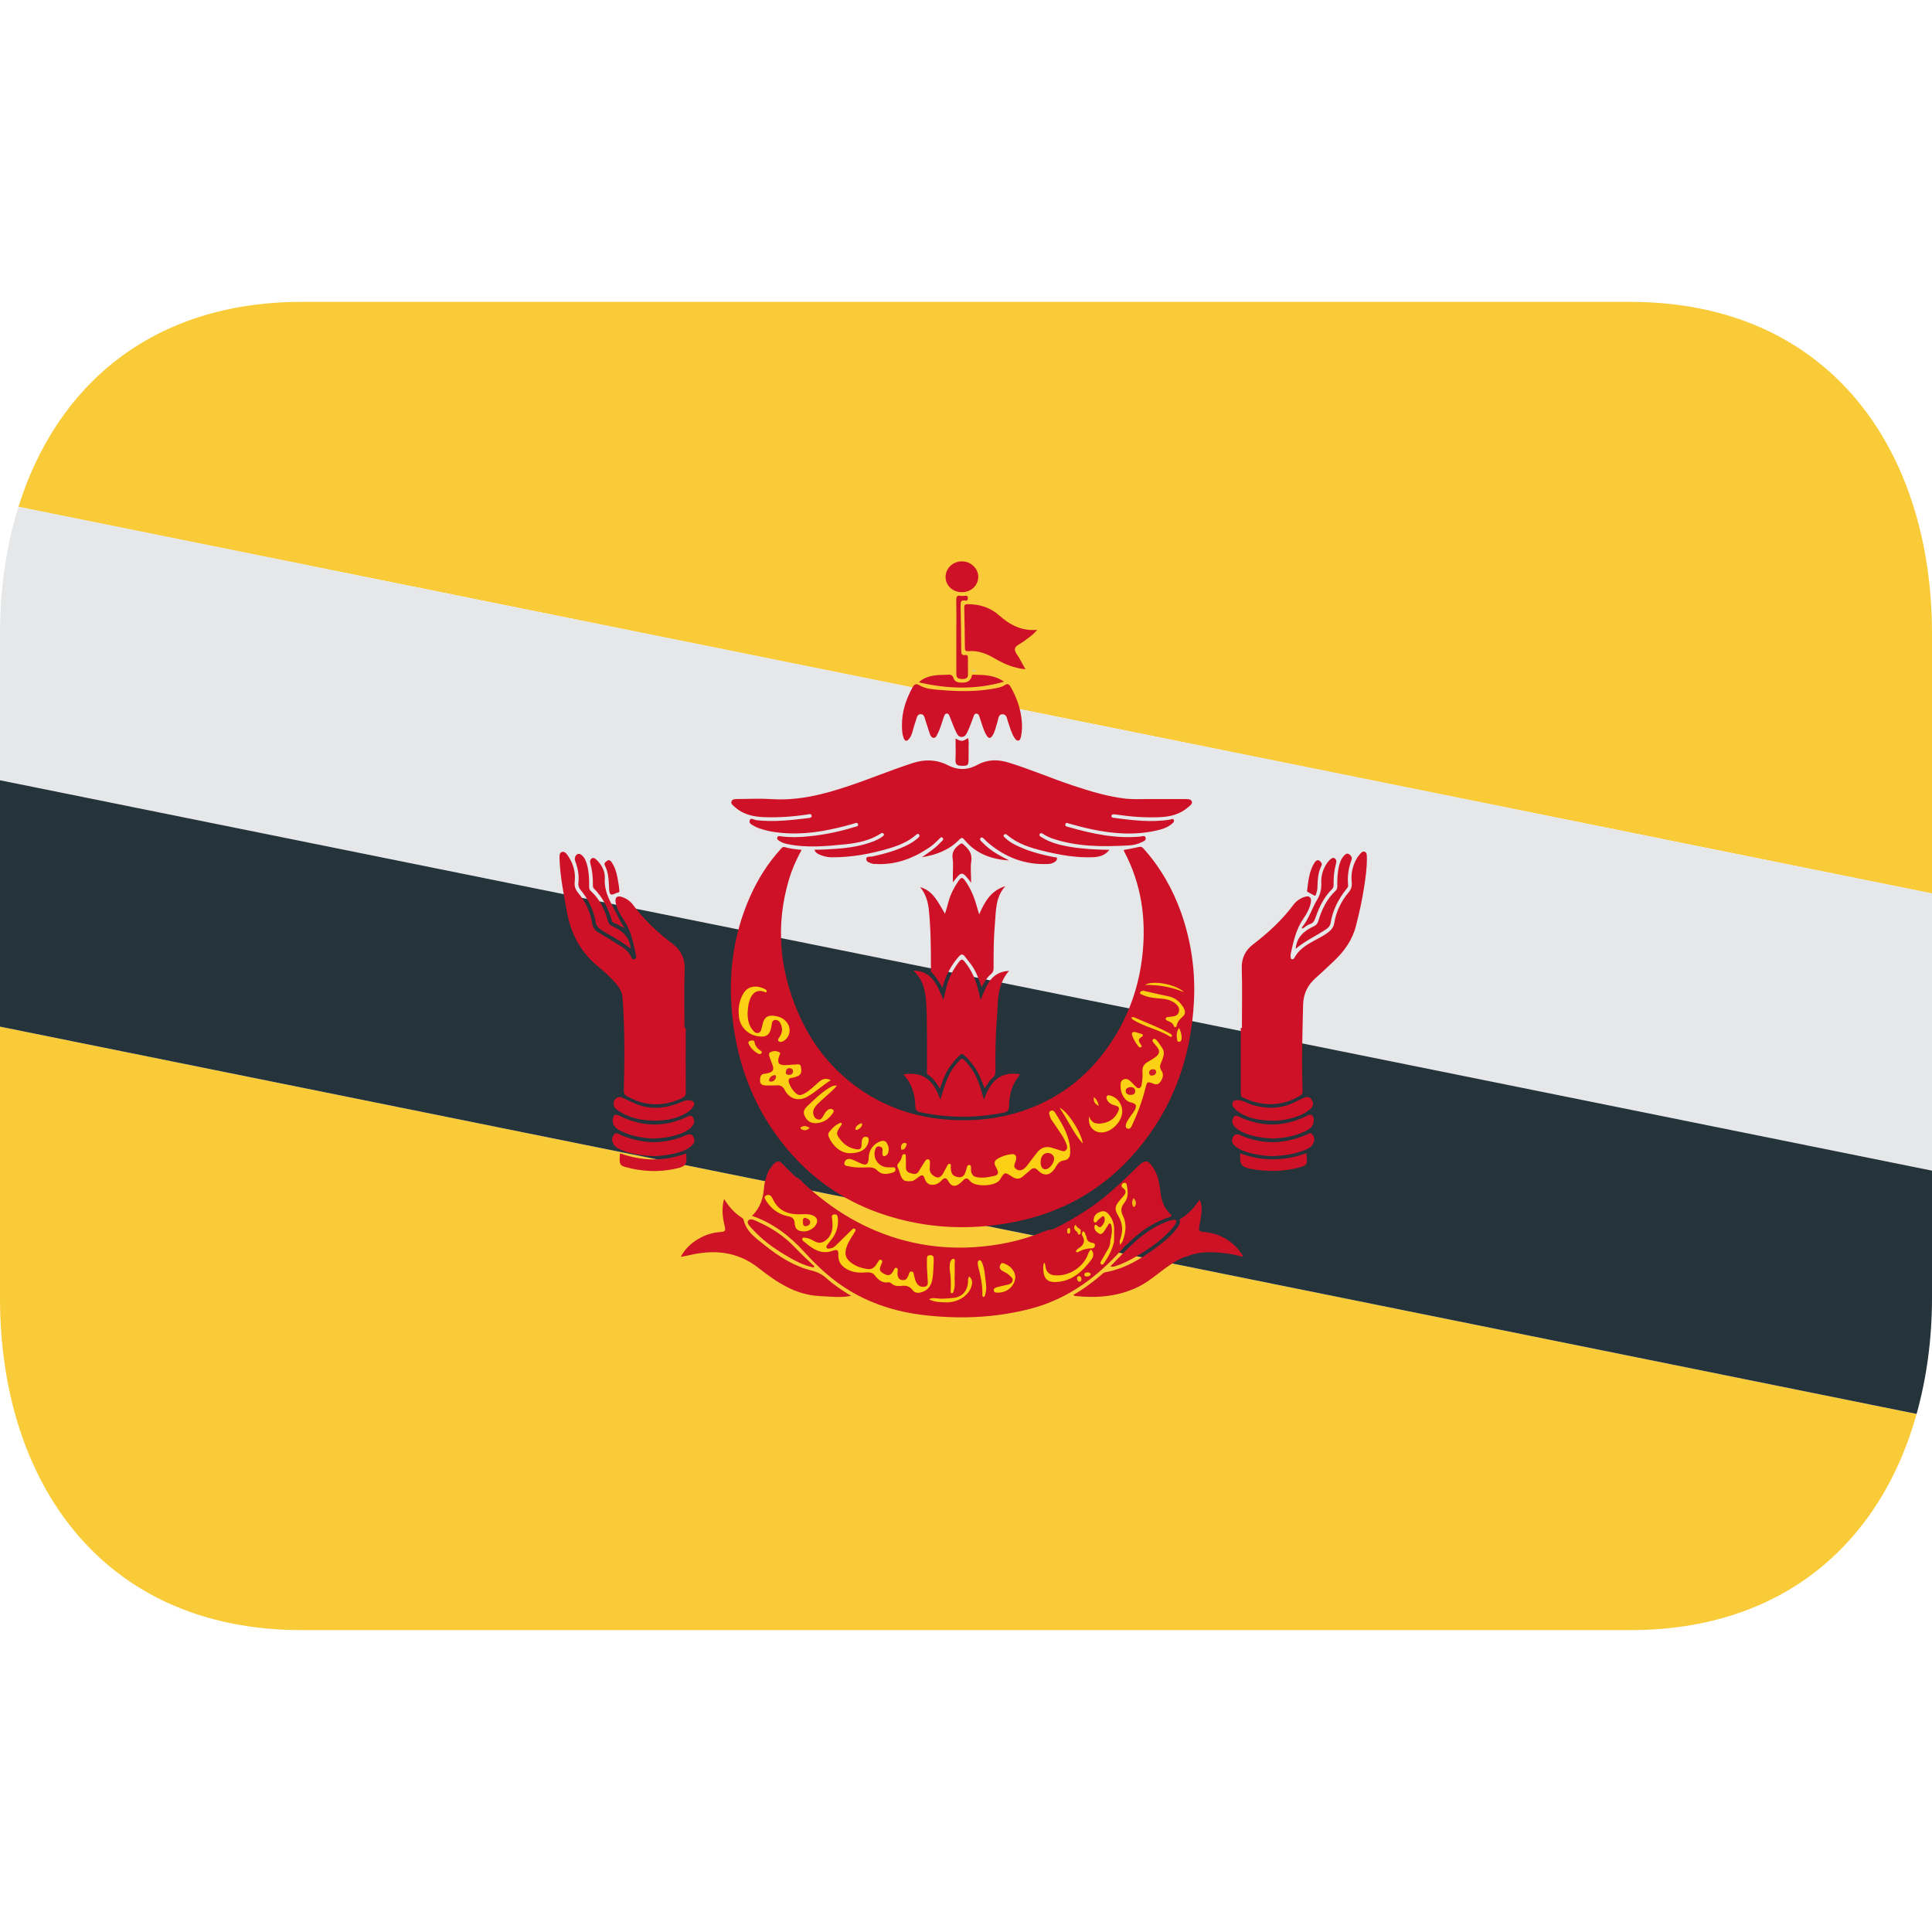 <svg xmlns="http://www.w3.org/2000/svg" viewBox="0 0 64 64" enable-background="new 0 0 64 64"><switch><g><path fill="#f9cb38" d="M0,43c0,6.075,3.373,11,10,11h44c5.152,0,8.328-2.982,9.49-7.162L0,34.009V43z"/><path fill="#f9cb38" d="M64,21c0-6.075-3.373-11-10-11H10c-4.999,0-8.145,2.804-9.389,6.789L64,29.597V21z"/><path fill="#e6e7e8" d="M0,25.847l64,12.932v-9.182L0.611,16.789C0.206,18.086,0,19.508,0,21V25.847z"/><path fill="#25333a" d="m64 38.779l-64-12.932v8.162l63.49 12.829c.333-1.196.51-2.486.51-3.838v-4.221"/><g><path fill-rule="evenodd" fill="#d5d0a3" d="m32.381 22.23c-.062-.023-.155.072-.189-.056.063.019.127.036.189.056"/><path fill-rule="evenodd" fill="#ce1126" d="m26.556 28.15c-.181.331-.326.661-.428 1.01-.436 1.484-.306 2.937.294 4.348.503 1.187 1.297 2.135 2.414 2.801.717.422 1.491.668 2.321.758.948.104 1.879.025 2.785-.289 1.252-.435 2.216-1.23 2.926-2.342.549-.857.868-1.799.977-2.806.129-1.192-.033-2.342-.601-3.415-.009-.017-.013-.036-.02-.058.175-.034.346-.062.515-.102.067-.017.102.011.146.06.557.623.964 1.337 1.244 2.125.334.953.473 1.932.422 2.937-.096 1.845-.685 3.515-1.89 4.934-1.107 1.305-2.521 2.096-4.206 2.396-1.401.254-2.792.18-4.146-.262-1.205-.391-2.237-1.061-3.084-2.01-1.079-1.209-1.7-2.637-1.926-4.231-.209-1.484-.063-2.931.552-4.313.257-.574.589-1.103 1.016-1.57.038-.039.062-.077.13-.058.178.05.358.073.559.088"/><path fill-rule="evenodd" fill="#ce1126" d="m33.431 28.504c-.572-.036-1.088-.213-1.47-.67-.075-.096-.104-.1-.192-.013-.335.344-.764.499-1.229.576.211-.149.429-.286.605-.478.018-.017.037-.034.056-.053.032-.032.066-.066.028-.109-.043-.044-.081-.006-.107.023-.125.13-.26.25-.411.344-.524.339-1.092.537-1.729.495-.023 0-.054.002-.077-.006-.085-.034-.213-.051-.209-.162.004-.096.13-.064.196-.077.422-.094.838-.205 1.223-.41.108-.06.209-.126.298-.209.032-.026.064-.062.034-.107-.036-.049-.074-.015-.106.011-.252.222-.557.344-.868.439-.627.188-1.267.305-1.926.301-.143-.002-.281-.034-.414-.096-.058-.03-.123-.056-.151-.156.258.002.503-.015.755-.032.414-.032.823-.096 1.216-.251.096-.041.192-.085.275-.149.034-.025.079-.056.038-.1-.025-.037-.068-.02-.096.002-.354.226-.749.307-1.154.35-.646.064-1.299.13-1.949-.01-.083-.02-.16-.043-.234-.09-.041-.028-.101-.058-.086-.12.02-.077.092-.044.135-.041.303.039.61.03.913-.002.521-.051 1.03-.158 1.529-.313.045-.013.121-.017.098-.09-.025-.07-.089-.032-.139-.017-.706.2-1.42.352-2.158.322-.317-.015-.629-.051-.933-.153-.059-.02-.121-.039-.174-.071-.084-.051-.221-.094-.184-.205.031-.106.146-.019.217-.008.583.068 1.158 0 1.732-.07.047-.007.111-.013.106-.071-.013-.089-.094-.055-.143-.047-.486.073-.973.107-1.464.087-.298-.015-.586-.072-.836-.251-.031-.026-.068-.049-.098-.079-.056-.053-.145-.102-.117-.188.027-.083.128-.081.207-.081.369-.002.737-.021 1.104.002.911.062 1.764-.16 2.612-.448.697-.234 1.376-.518 2.076-.744.396-.13.782-.124 1.153.062.341.177.661.179 1-.008.33-.179.682-.182 1.041-.068.71.22 1.393.514 2.094.749.584.194 1.176.377 1.787.444.23.023.463.013.695.013.427.002.854-.002 1.28 0 .079 0 .177 0 .202.085.021.079-.062.13-.115.177-.269.239-.597.322-.946.337-.474.02-.947-.013-1.417-.083-.031-.004-.063-.006-.094-.011-.04-.004-.083 0-.092.045-.008.053.041.068.082.072.615.079 1.232.158 1.857.058.04-.008.096-.047.125.007.03.06-.021.096-.062.132-.153.132-.339.184-.528.226-.721.16-1.434.103-2.146-.049-.247-.053-.492-.117-.733-.186-.047-.015-.101-.045-.119.019-.023.064.034.079.079.09.789.226 1.58.401 2.41.322.055-.006.143-.047.166.034.029.092-.062.122-.126.151-.139.07-.29.103-.441.109-.853.047-1.702.049-2.529-.232-.104-.036-.2-.085-.297-.147-.034-.021-.081-.047-.11-.004-.041.053.01.083.053.108.286.182.605.263.935.32.422.07.853.096 1.315.1-.153.201-.35.235-.546.245-.552.023-1.09-.072-1.623-.203-.437-.106-.866-.234-1.216-.535-.029-.025-.068-.041-.1-.011-.047.043 0 .075.027.103.182.179.409.275.638.369.324.13.661.211 1 .277.033.006.087-.008.087.043 0 .03-.023.075-.049.094-.066.051-.146.083-.232.087-.764.039-1.425-.213-2-.7-.049-.038-.09-.089-.139-.132-.029-.023-.064-.07-.106-.034-.05.042-.015.083.019.119.162.171.344.313.547.431.12.071.248.132.372.2"/><path fill-rule="evenodd" fill="#ce1226" d="m37.28 41.26c-.854.981-1.843 1.751-3.125 2.089-1.111.291-2.237.35-3.38.234-.935-.09-1.815-.34-2.624-.824-.571-.343-1.056-.787-1.497-1.275-.486-.535-1.041-.966-1.745-1.209.279-.264.38-.595.403-.959.015-.188.086-.367.151-.543.072-.078.115-.176.199-.242.089-.072.159-.079.242.008.149.158.306.305.459.455.111.035.18.125.258.202.962.902 2.064 1.558 3.34 1.898.76.2 1.538.271 2.314.22s1.533-.203 2.257-.5c.092-.037.184-.072.284-.084.019 0 .035 0 .055 0 .083-.039.166-.016.245.004.077.02.151.02.227-.011.04.011.03.06.06.081.006-.037.011-.072.034-.103.07-.023.063.042.083.075.039.059.079.053.119.006.066.016.139.047.158-.058.045-.002.063.032.079.068.013.049-.005.106.021.151.103.196.021.33-.144.438-.006.008-.013.015-.017.036.122-.054.236-.106.371-.101.036.002.079-.008.083-.055.009-.047-.043-.05-.072-.066-.154-.084-.18-.133-.121-.256.258.017.509.074.759.145.09.079.036.162.009.246-.061.162-.169.298-.232.46.134-.147.215-.324.281-.508.02-.054.008-.119.068-.153.07.004.137-.013.202-.029.023.033.058.049.099.031.046.033.101.061.097.129"/><path fill-rule="evenodd" fill="#ce1126" d="m41.14 34.05c0-.658.015-1.315-.005-1.977-.01-.339.122-.595.374-.789.505-.386.968-.813 1.348-1.325.085-.111.207-.196.344-.243.171-.064.256.009.22.19-.039.194-.133.367-.243.522-.245.354-.331.759-.421 1.165-.008.034-.004.075-.002.111 0 .032.009.068.045.072.021.004.063-.011.068-.028.234-.46.736-.576 1.111-.849.119-.09.2-.182.222-.327.062-.384.23-.721.478-1.017.084-.1.111-.203.099-.331-.028-.269.021-.522.153-.764.025-.047.06-.098.098-.141.047-.054.099-.132.178-.104.078.027.07.125.072.194.006.343-.045.683-.098 1.02-.064.418-.158.826-.261 1.233-.119.474-.386.847-.733 1.175-.198.186-.396.377-.602.557-.267.237-.407.522-.418.881-.023.955-.052 1.906-.016 2.859.005.086-.025.129-.1.172-.614.357-1.237.35-1.871.055-.089-.041-.078-.096-.078-.164 0-.715 0-1.432 0-2.148.012.001.027.001.038.001"/><path fill-rule="evenodd" fill="#ce1126" d="m22.715 34.05c0 .709-.005 1.422.002 2.134.002.114-.04.153-.141.2-.614.283-1.21.265-1.8-.068-.086-.051-.115-.096-.111-.195.027-1.02.032-2.039-.041-3.063-.012-.168-.085-.312-.191-.439-.186-.23-.407-.427-.634-.614-.582-.48-.896-1.096-1.025-1.828-.099-.559-.214-1.116-.237-1.685-.002-.098-.023-.235.075-.269.108-.034.181.09.234.177.158.245.224.521.192.811-.018.149.027.262.121.375.232.286.393.605.452.975.021.149.09.26.229.339.254.145.501.307.753.459.13.081.234.177.303.315.023.051.053.122.119.103.079-.023.058-.109.045-.167-.083-.395-.162-.792-.396-1.137-.117-.175-.227-.358-.267-.567-.038-.179.049-.252.22-.188.146.051.272.143.362.269.362.486.798.896 1.277 1.258.284.213.439.482.425.864-.023.646-.006 1.295-.006 1.942.01-.001.025-.001.04-.001"/><path fill-rule="evenodd" fill="#ce1126" d="m30.26 32.15c.648.026.785.514.992.97.045-.185.076-.343.121-.494.079-.288.222-.542.405-.776.077-.094.115-.068.175.004.232.284.375.606.457.962.023.092.045.184.076.31.184-.461.328-.93.941-.966-.423.482-.361 1.065-.406 1.612-.047.568-.051 1.137-.045 1.709 0 .094-.019.17-.098.23-.108.086-.173.211-.258.342-.058-.137-.109-.266-.162-.389-.117-.277-.301-.506-.519-.709-.065-.057-.098-.042-.153.01-.269.247-.459.545-.576.891-.023.064-.047.129-.072.209-.113-.188-.227-.35-.396-.463-.058-.04-.032-.108-.034-.162-.003-.618.004-1.234-.009-1.849-.011-.312-.015-.621-.111-.921-.062-.193-.164-.351-.328-.52"/><path fill-rule="evenodd" fill="#ce1126" d="m32.437 30.29c.189-.442.409-.8.865-.932-.324.352-.307.797-.343 1.224-.045.493-.047.987-.045 1.48 0 .087-.019.149-.087.207-.137.113-.221.267-.308.441-.096-.277-.184-.538-.35-.759-.062-.085-.13-.166-.194-.25-.079-.102-.128-.113-.22-.006-.254.29-.427.623-.535 1.021-.115-.196-.218-.369-.367-.51-.025-.021-.015-.089-.015-.136 0-.644-.002-1.284-.068-1.922-.029-.279-.103-.538-.288-.759.438.117.593.512.823.879.047-.158.086-.279.117-.403.066-.243.18-.463.318-.666.104-.156.141-.153.252.006.188.269.301.574.386.89.016.054.031.103.059.195"/><path fill-rule="evenodd" fill="#ce1126" d="m29.879 24.01c-.002-.439.135-.838.339-1.22.056-.102.107-.173.252-.085.186.113.41.128.625.147.638.056 1.273.07 1.904-.056.094-.019.201-.042.277-.096.113-.079.162-.021.209.064.184.326.312.674.356 1.054.023.2.023.396-.023.593-.013.047-.023.113-.085.122-.061.006-.094-.045-.124-.085-.106-.16-.149-.348-.213-.524-.039-.104-.041-.263-.184-.263-.146-.004-.137.158-.173.263-.049.139-.07.288-.145.416-.077.136-.144.143-.221.006-.098-.165-.139-.35-.204-.529-.026-.07-.038-.179-.128-.179-.072 0-.09.103-.117.171-.056.139-.101.277-.164.41-.041.085-.086.196-.205.194-.113 0-.154-.106-.194-.188-.07-.145-.124-.301-.186-.452-.023-.056-.043-.139-.113-.137-.065.002-.085.083-.106.141-.064.184-.113.375-.205.546-.025.049-.049.117-.115.119-.074 0-.11-.064-.13-.122-.054-.149-.096-.301-.147-.45-.029-.085-.038-.209-.153-.213-.13-.004-.136.13-.168.217-.05.132-.081.273-.124.408-.023.074-.058.149-.111.207-.068.075-.123.068-.164-.03-.058-.147-.06-.3-.06-.449"/><path fill-rule="evenodd" fill="#cd1226" d="m39.34 41.613c-.23.055-.423.184-.617.313-.36.247-.68.552-1.081.733-.65.299-1.337.346-2.039.271 0 0-.025-.016-.047-.033.354-.206.681-.449.983-.716.023-.02.055-.034.085-.038.733-.133 1.327-.54 1.898-.988.169-.132.326-.281.458-.456.047-.065.103-.134.103-.224.032-.027-.042-.066.021-.101.261-.149.454-.366.632-.632.065.122.078.248.068.367-.012.156-.035.313-.066.467-.041.197-.03.219.168.237.493.052.888.272 1.187.667.023.03.042.063.062.094.006.014.011.028.02.059-.234-.056-.457-.109-.688-.129-.388-.036-.776-.047-1.147.109"/><path fill-rule="evenodd" fill="#cc1126" d="m35.642 40.783c-.002.032.054.09-.017.094-.052.004-.115-.004-.139-.068-.015-.036.005-.083-.034-.11-.047-.032-.058.044-.098.03-.032.063-.07.092-.152.068-.104-.035-.217-.05-.328-.068.604-.304 1.184-.645 1.709-1.071.388-.317.746-.665 1.104-1.015.247-.242.346-.229.531.065.168.261.194.562.234.857.036.269.149.501.353.687-.003.03-.016.049-.043.061-.559.174-1.026.494-1.43.914-.015.016-.033.02-.051.032-.023-.052-.101-.06-.098-.13-.043-.053-.016-.113.004-.164.081-.225.068-.448-.023-.664-.081-.184-.06-.341.053-.503.103-.143.122-.31.073-.481-.007-.023-.015-.052-.05-.049.082.283.082.285-.132.541-.101.117-.119.238-.06.38.041.103.103.196.137.298.072.225.045.432-.096.623-.054.061-.115.098-.188.025-.063-.089-.038-.191-.032-.287.018-.207-.036-.398-.153-.568-.06-.084-.143-.123-.247-.089-.101.028-.178.087-.184.218.083-.016.115-.086.171-.115.094-.054.151-.025.166.081.028.188-.113.324-.308.286.005.082.045.132.113.148.07.018.107-.04.141-.085.043-.06.07-.128.122-.181.036-.041.077-.057.124-.012.09.088.068.48-.037.578-.269-.038-.533-.092-.791-.162-.1-.004-.074-.113-.125-.155-.021-.02-.043-.043-.064-.063-.074.031-.109-.035-.16-.066-.012.044.02.079.005.12"/><path fill-rule="evenodd" fill="#ce1126" d="m31.15 36.426c.139-.436.234-.823.493-1.135.245-.297.217-.277.447-.008.265.314.382.697.504 1.148.204-.599.539-.953 1.18-.846.017.031-.016.055-.035.076-.226.283-.305.619-.313.973-.003.131-.039.194-.178.223-.922.186-1.838.183-2.758-.014-.115-.025-.166-.068-.168-.195-.011-.387-.111-.75-.395-1.057.674-.114 1.016.227 1.223.835"/><path fill-rule="evenodd" fill="#ce1126" d="m33.97 22.17c-.391-.038-.715-.179-1.016-.356-.277-.165-.557-.273-.878-.243-.081.008-.113-.02-.113-.104-.005-.446-.009-.894-.021-1.342 0-.092.034-.111.12-.111.383 0 .733.107 1.02.358.357.318.746.538 1.275.493-.137.175-.301.269-.448.384-.103.079-.271.134-.288.245-.018.098.101.222.158.331.056.108.117.213.191.345"/><path fill-rule="evenodd" fill="#ce1126" d="m42.12 38.3c-.324-.02-.65-.064-.965-.19-.11-.047-.217-.106-.294-.2-.07-.086-.062-.182-.002-.265.054-.081.126-.083.22-.045.733.327 1.467.306 2.201-.013.058-.025.117-.083.186-.015.062.065.085.146.062.232-.034.143-.134.218-.263.274-.363.163-.746.204-1.145.222"/><path fill-rule="evenodd" fill="#ce1126" d="m21.679 38.3c-.38-.02-.762-.057-1.118-.216-.083-.038-.164-.077-.216-.151-.074-.109-.1-.223-.013-.337.086-.118.173-.02.25.011.714.297 1.429.311 2.144-.002.092-.041.175-.049.234.042.058.092.063.188-.02.275-.112.126-.264.19-.418.241-.272.085-.554.123-.843.137"/><path fill-rule="evenodd" fill="#ce1126" d="m21.636 37.717c-.375-.018-.742-.09-1.088-.259-.186-.089-.267-.218-.25-.382.018-.146.088-.182.216-.117.744.369 1.493.396 2.246.037.065-.033.132-.064.181.004.066.085.077.186.009.279-.074.104-.181.172-.294.227-.323.148-.665.195-1.02.211"/><path fill-rule="evenodd" fill="#ce1126" d="m42.19 37.717c-.374-.018-.711-.066-1.026-.211-.117-.055-.224-.123-.299-.227-.065-.093-.057-.194.009-.279.064-.084.137-.021.211.01.746.34 1.484.316 2.217-.051.129-.064.2-.029.215.117.018.158-.058.283-.232.373-.265.135-.549.211-.845.246-.092.01-.186.017-.25.022"/><path fill-rule="evenodd" fill="#ce1126" d="m42.15 37.12c-.352 0-.661-.047-.949-.186-.103-.049-.196-.106-.275-.186-.062-.064-.139-.135-.09-.232.05-.096.154-.074.239-.064.16.025.294.117.446.16.467.129.921.119 1.364-.1.099-.049.2-.094.299-.143.104-.052.2-.039.265.059.066.101.066.211-.032.299-.236.209-.528.299-.829.358-.154.031-.312.046-.438.035"/><path fill-rule="evenodd" fill="#ce1126" d="m21.693 37.12c-.438-.002-.857-.078-1.225-.337-.056-.038-.113-.081-.13-.151-.021-.086-.013-.17.058-.234.068-.064.145-.072.232-.03.117.058.236.108.356.165.479.226.964.204 1.454.027.13-.047.254-.129.405-.111.156.02.198.104.104.236-.083.113-.2.184-.321.246-.293.142-.608.193-.933.189"/><path fill-rule="evenodd" fill="#ce1126" d="m42.921 31.431c.033-.388.277-.597.592-.742.087-.041.13-.087.16-.186.112-.371.274-.719.563-.987.056-.049.066-.101.064-.167-.005-.232.006-.463.063-.687.03-.108.068-.213.141-.296.045-.051.097-.113.175-.075.077.041.122.122.09.199-.101.273-.141.548-.111.838.007.058-.036.094-.068.137-.256.324-.443.687-.51 1.103-.015.092-.063.156-.145.211-.331.223-.7.385-1.014.652"/><path fill-rule="evenodd" fill="#ce1126" d="m20.896 31.431c-.315-.267-.681-.429-1.01-.648-.081-.06-.135-.124-.151-.222-.066-.405-.241-.759-.497-1.075-.06-.072-.09-.149-.077-.245.025-.234-.013-.46-.094-.683-.02-.051-.036-.096-.02-.151.035-.128.137-.16.235-.07.092.085.134.198.166.318.062.226.07.457.068.687-.002.062-.002.12.054.171.299.275.469.629.575 1.015.026.09.073.124.149.158.317.143.561.348.601.745"/><path fill-rule="evenodd" fill="#ce1126" d="m31.86 19.617c-.301 0-.535-.222-.537-.501 0-.29.243-.521.541-.521.293 0 .54.234.542.508.003.288-.238.516-.546.514"/><path fill-rule="evenodd" fill="#ce1126" d="m22.726 38.21c.043.35.004.427-.322.5-.561.127-1.126.104-1.685-.05-.196-.054-.21-.104-.18-.454.726.258 1.457.275 2.187.004"/><path fill-rule="evenodd" fill="#ce1126" d="m43.28 38.2c.006.377.098.396-.356.503-.479.11-.971.11-1.457.023-.352-.063-.403-.141-.384-.519.729.268 1.457.262 2.197-.007"/><path fill-rule="evenodd" fill="#ce1126" d="m33.26 22.583c-.933.267-1.86.243-2.821.02.141-.147.381-.226.674-.243.087-.004.17-.002.256-.009.1-.008.182-.011.222.124.042.13.184.141.312.138.123-.004.224-.047.275-.17.015-.036.002-.092.065-.092.352.004.705.009 1.017.232"/><path fill-rule="evenodd" fill="#ce1126" d="m43.12 30.731c.238-.281.337-.64.524-.947.098-.164.132-.339.126-.529-.011-.25.055-.478.204-.683.026-.034.056-.066.083-.092.045-.041.097-.083.156-.047.058.039.066.103.045.17-.063.23-.086.465-.081.702 0 .056-.005.101-.047.143-.265.262-.425.586-.546.932-.039.109-.07.196-.196.235-.085.025-.158.096-.237.145-.009-.01-.018-.02-.031-.029"/><path fill-rule="evenodd" fill="#ce1126" d="m20.688 30.735c-.139-.034-.234-.132-.36-.167-.04-.013-.049-.047-.062-.085-.124-.388-.293-.753-.589-1.047-.043-.039-.036-.083-.036-.132.002-.237-.02-.471-.084-.702-.021-.066-.012-.13.05-.168.058-.036.108.006.153.047.175.168.29.388.275.619-.034.533.29.928.49 1.369.042.094.108.179.163.266"/><path fill-rule="evenodd" fill="#cd1126" d="m31.679 21.08c0-.396.007-.8-.002-1.198 0-.118.028-.169.149-.143.052.008.106 0 .158-.002.054-.008.074.013.077.071 0 .053-.009.1-.075.087-.175-.034-.166.07-.164.192.009.488.017.977.019 1.467 0 .103.016.164.135.145.083-.013.09.042.088.107 0 .172-.002.348.002.52.008.143-.079.167-.189.167-.113 0-.199-.023-.197-.167.002-.416-.001-.83-.001-1.246"/><path fill-rule="evenodd" fill="#ce1126" d="m32.17 29.24c-.308-.395-.308-.395-.605-.01 0-.12 0-.207 0-.297 0-.162.019-.328-.007-.488-.038-.237.081-.367.252-.486.041-.025.058-.023.092.004.175.147.312.298.272.565-.032.217-.004.445-.004.712"/><path fill-rule="evenodd" fill="#cc1125" d="m31.655 24.467c.205.103.227.101.41-.017.043.12.017.237.021.354.004.103 0 .211 0 .314 0 .243-.018.256-.256.25-.133-.009-.184-.054-.178-.192.012-.234.003-.464.003-.709"/><path fill-rule="evenodd" fill="#cd1126" d="m43.3 29.496c.041-.326.07-.638.239-.909.076-.121.155-.121.229-.01.029.038.023.072.002.111-.103.203-.119.422-.126.644 0 .06-.002.128-.02.188-.015.056-.038.171-.072.151-.083-.041-.169-.085-.249-.134-.012-.007-.003-.041-.003-.041"/><path fill-rule="evenodd" fill="#cd1126" d="m20.514 29.468c.015.071-.005.098-.06.105-.02 0-.039.013-.058.019-.164.079-.207.058-.218-.147-.015-.267-.013-.533-.143-.78-.039-.077.031-.115.078-.151.064-.049.111 0 .146.044.151.22.19.474.232.728.014.065.018.133.023.182"/><path fill-rule="evenodd" fill="#ce1326" d="m23.985 39.717c.171.271.359.479.604.631.015.014.036.03.04.047.09.414.425.63.719.867.461.368.962.686 1.545.829.193.047.345.126.488.256.242.218.516.399.813.58-.36.07-.699.021-1.043.007-.811-.039-1.436-.47-2.039-.943-.617-.478-1.31-.593-2.061-.456-.158.03-.318.063-.501.101.143-.27.345-.455.589-.598.219-.13.458-.205.717-.225.17-.012.188-.04.148-.206-.071-.285-.104-.568-.019-.89"/><path fill-rule="evenodd" fill="#ce1126" d="m38.956 40.41c.023.1-.033.171-.092.241-.332.396-.75.69-1.193.951-.227.132-.457.259-.713.335-.053.018-.104.043-.171.008.555-.564 1.069-1.17 1.835-1.465.107-.041.217-.083.334-.07"/><path fill-rule="evenodd" fill="#ce1126" d="m26.948 41.988c-.354-.076-.665-.25-.971-.434-.379-.228-.733-.492-1.036-.82-.079-.088-.22-.209-.157-.295.076-.105.232-.006.343.043.461.207.87.484 1.218.854.203.213.42.409.634.614-.011.013-.02.026-.031.038"/><path fill-rule="evenodd" fill="#fcd014" d="m30.01 38.504c0 .059 0 .115 0 .174 0 .107.06.162.157.186.105.03.207.054.273-.07.06-.106.126-.209.191-.309.028-.045.066-.098.124-.079.064.019.047.081.05.132.004.133-.048.273.085.383.143.123.251.114.348-.041.049-.084.087-.168.134-.252.02-.034.043-.086.092-.072.054.015.028.07.03.108.007.229.072.304.254.331.153.021.198-.074.243-.186.034-.082.027-.225.117-.218.094.007.043.141.062.22.03.109.077.166.198.186.199.034.387-.002.574-.045.111-.023.149-.092.094-.201-.021-.039-.036-.084-.063-.125-.053-.104-.023-.182.073-.241.141-.085.298-.132.46-.151.127-.016.18.06.15.189-.007.035-.02.07-.035.105-.025.065-.042.132.023.186.068.059.146.072.235.029.07-.039.121-.098.168-.162.103-.133.201-.269.306-.4.134-.176.309-.223.518-.152.09.03.182.056.273.086.06.021.123.036.173-.02.049-.053.038-.119.015-.18-.053-.145-.13-.277-.215-.402-.086-.133-.18-.263-.268-.393-.021-.027-.044-.06-.051-.094-.02-.079-.094-.176.009-.229.092-.047.143.056.179.117.243.389.476.783.465 1.27-.002.146-.062.234-.2.256-.13.013-.204.09-.265.196-.047.083-.1.162-.181.218-.126.087-.275.066-.407-.072-.097-.104-.176-.113-.277-.014-.07.068-.156.126-.227.194-.123.112-.238.103-.371.015-.241-.16-.243-.153-.391.086-.004.006-.01.017-.015.025-.153.217-.829.243-.987.029-.081-.104-.143-.104-.229-.012-.029.033-.066.067-.103.096-.151.123-.283.108-.377-.063-.073-.139-.135-.137-.232-.031-.066.068-.144.123-.241.139-.151.019-.252-.035-.31-.184-.056-.158-.085-.16-.222-.064-.068.047-.123.115-.213.126-.252.028-.324-.019-.396-.271-.014-.061-.039-.119-.066-.176-.023-.049-.025-.09.011-.132.065-.07.11-.151.13-.247.008-.037.032-.068.076-.066.056.002.047.047.047.083.005.064.005.128.005.189"/><path fill-rule="evenodd" fill="#fcd014" d="m38.552 34.92c-.014.107-.054.201-.097.299-.036.083-.038.16.015.238.088.127.056.248-.021.367-.063.09-.13.119-.241.074-.213-.084-.209-.063-.265.15-.106.433-.265.851-.454 1.254-.027.057-.079.115-.149.08-.066-.035-.056-.104-.032-.168.063-.148.169-.267.256-.398.113-.186.088-.256-.123-.303-.154-.032-.299-.241-.318-.461-.004-.036 0-.074-.002-.111-.002-.078.018-.145.096-.182.077-.037.147-.01.205.037.068.055.128.125.189.189.039.039.079.079.139.058.054-.023.061-.079.07-.13.025-.141.037-.283.025-.427-.008-.141.056-.239.176-.308.09-.053.181-.105.267-.17.128-.094.139-.201.044-.324-.01-.013-.023-.023-.031-.036-.049-.073-.175-.165-.099-.224.064-.052.151.08.203.155.072.103.161.2.147.341"/><path fill-rule="evenodd" fill="#fcd014" d="m27.521 35.783c-.282.176-.508.397-.783.551-.29.158-.584.07-.738-.217-.055-.115-.132-.169-.258-.164-.126.006-.252.006-.377.004-.109 0-.192-.045-.188-.164.005-.101.009-.221.162-.225.041-.002.083-.018.122-.025.146-.041.184-.113.132-.26-.034-.094-.074-.186-.104-.279-.017-.057-.031-.117.036-.152.099-.047.2-.043.29.004.063.037 0 .097-.01.142-.063.213-.012.288.204.286.111 0 .22-.018.331-.02.072-.002.175-.037.191.074.018.115.041.25-.108.312-.06.026-.12.045-.182.052-.126.01-.134.08-.103.174.049.137.128.254.237.351.094.077.186.047.279-.005.184-.102.326-.258.488-.393.107-.093.226-.124.379-.046"/><path fill-rule="evenodd" fill="#fcd014" d="m24.765 33.562c0 .216.04.403.168.559.047.06.099.115.188.095.082-.02.09-.095.109-.156.018-.058.027-.113.043-.171.053-.186.151-.258.348-.241.193.018.366.09.476.268.112.181.063.42-.106.547-.061.043-.135.073-.19.033-.066-.052.007-.115.034-.162.094-.146.09-.289.018-.434-.037-.076-.107-.126-.192-.111-.081.016-.092.096-.099.164-.047.344-.177.434-.512.363-.29-.064-.522-.299-.567-.604-.038-.281-.006-.557.146-.809.168-.275.49-.26.721-.132.027.017.06.041.045.077-.018.051-.051.015-.077.004-.204-.068-.356-.004-.452.201-.078.166-.091.346-.101.509"/><path fill-rule="evenodd" fill="#fccf14" d="m29.23 38.16c.017-.094.007-.164-.101-.182-.103-.015-.123.058-.145.133-.075.281.139.557.431.559.025 0 .056-.004.079 0 .057.015.155-.041.168.06.013.099-.085.112-.151.13-.162.043-.317.051-.45-.088-.078-.08-.181-.104-.29-.102-.211.006-.424.017-.629-.03-.068-.017-.202-.007-.167-.132.026-.101.127-.141.233-.103.087.028.173.072.258.112.23.113.305.07.312-.186.006-.242.168-.451.4-.528.147-.045.201.042.241.153.052.135.005.301-.092.335-.076.027-.104-.014-.097-.131"/><path fill-rule="evenodd" fill="#fcd014" d="m36.08 36.984c.074.225.234.256.422.229.239-.034.423-.153.529-.373.068-.139.045-.184-.101-.223-.103-.025-.194-.072-.251-.172-.023-.045-.041-.092-.012-.133.035-.049.082-.027.129-.015.267.077.433.369.364.646-.081.324-.435.604-.723.569-.25-.031-.404-.235-.357-.528"/><path fill-rule="evenodd" fill="#fccf14" d="m27.723 35.965c-.175.203-.369.352-.548.519-.07.066-.139.13-.188.209-.054.079-.064.169-.032.259.025.074.083.125.159.134.073.009.113-.04.147-.101.043-.07.077-.15.146-.205.055-.049.135-.065.188-.019.051.045 0 .104-.034.151-.13.182-.305.283-.533.295-.173.004-.294-.075-.371-.239-.077-.151.007-.252.106-.346.227-.209.446-.435.717-.591.064-.036.129-.083.243-.066"/><path fill-rule="evenodd" fill="#fccf14" d="m28.18 38.2c-.333.021-.621-.273-.726-.54-.021-.05-.025-.106.009-.153.092-.124.198-.23.341-.297.021-.013.05-.031.07-.006.028.029.007.057-.015.08-.175.246-.175.291.023.521.13.152.301.238.504.268.1.014.147-.025.153-.125.002-.056.002-.115.013-.173.015-.085.07-.132.155-.113.086.017.073.094.063.153-.045.246-.262.385-.59.385"/><path fill-rule="evenodd" fill="#fccf14" d="m37.875 32.819c.273.062.54.128.807.179.234.044.396.173.519.373.067.115.085.214-.032.316-.09.074-.167.162-.188.283-.01.063-.072.084-.094.018-.038-.105-.123-.137-.211-.173-.034-.015-.07-.034-.06-.081.009-.037.049-.039.077-.043.042-.01.083-.01.125-.015.105-.013.201-.038.232-.155.032-.109-.019-.195-.098-.266-.145-.121-.315-.162-.497-.176-.204-.016-.411-.033-.599-.12-.037-.019-.097-.025-.088-.077.009-.056.069-.054.107-.063"/><path fill-rule="evenodd" fill="#fbcd14" d="m35.866 37.881c-.31-.348-.488-.781-.766-1.184.26.102.739.846.766 1.184"/><path fill-rule="evenodd" fill="#fbcc14" d="m37.487 33.702c.047-.025.09 0 .13.019.369.162.749.304 1.103.496.027.014.056.029.079.051.015.013.027.036.025.051-.009.03-.045.032-.066.02-.386-.245-.853-.32-1.239-.569-.019-.014-.04-.036-.032-.068"/><path fill-rule="evenodd" fill="#fbcb14" d="m39.22 32.868c-.411-.179-.845-.243-1.288-.243.25-.16 1.032-.021 1.288.243"/><path fill-rule="evenodd" fill="#fbcc14" d="m37.621 34.19c.03.011.081.028.13.04.101.025.171.054.037.141-.099.064-.063.139-.007.216.017.028.06.062.023.097-.04.035-.079-.003-.104-.035-.081-.102-.147-.217-.191-.341-.03-.078-.016-.14.112-.118"/><path fill-rule="evenodd" fill="#fbcb14" d="m25.24 34.855c-.023.078-.088.07-.128.047-.135-.074-.243-.183-.312-.324-.023-.044-.007-.08.042-.098.059-.02.141-.027.152.034.023.146.104.23.219.304.015.008.017.026.027.037"/><path fill-rule="evenodd" fill="#fbcb14" d="m39.06 34.05c.058.129.094.244.081.373-.009.043-.032.085-.079.087-.058.005-.066-.049-.07-.085-.018-.119-.027-.243.068-.375"/><path fill-rule="evenodd" fill="#f9c415" d="m29.845 37.991c.013-.083.051-.136.135-.13.038 0 .068.029.049.074-.027.068-.058.147-.141.15-.058.005-.033-.064-.043-.094"/><path fill-rule="evenodd" fill="#f9c315" d="m26.823 37.36c-.097.099-.186.097-.282.043-.025-.015-.034-.05-.009-.063.097-.061.191-.039.291.02"/><path fill-rule="evenodd" fill="#fac915" d="m28.38 37.433c-.034-.002-.054-.023-.043-.052.03-.087.098-.141.186-.168.034-.011.043.021.036.047-.026.095-.096.14-.179.173"/><path fill-rule="evenodd" fill="#fac615" d="m36.403 36.635c-.151-.07-.182-.158-.168-.295.096.078.13.162.168.295"/><path fill-rule="evenodd" fill="#fcd014" d="m29.868 42.596c-.126.012-.243.012-.341-.082-.021-.02-.06-.039-.085-.037-.218.037-.348-.08-.468-.236-.074-.096-.194-.098-.305-.09-.214.018-.418 0-.612-.106-.188-.104-.292-.249-.286-.468.003-.168-.025-.199-.183-.145-.397.143-.677-.068-.951-.299-.032-.023-.077-.057-.059-.102.021-.052.082-.03.129-.023.096.012.179.057.26.104.162.09.279.072.418-.049.207-.188.211-.433.18-.685-.007-.065-.035-.126.059-.147.099-.021.122.049.131.115.025.23-.03.439-.151.632-.058.083-.124.157-.182.239-.027.031-.062.068-.04.113.027.051.085.029.128.023.098-.008.157-.075.222-.139.155-.15.307-.304.463-.453.034-.033.078-.096.13-.049.04.039-.005.09-.028.128-.085.146-.186.282-.242.439-.099.263-.045.433.186.583.151.102.322.152.501.178.115.016.216-.035.281-.141.015-.027.032-.053.052-.078.031-.041.049-.113.108-.086.077.03.032.096.011.147-.086.194-.056.247.135.335.132.063.193-.004.254-.098.029-.047.053-.137.11-.12.079.024.036.108.036.167.002.17.063.242.198.24.108-.002.132-.085.169-.162.021-.049.021-.125.098-.123.079.004.07.083.086.135.027.089.04.186.096.264.07.101.173.126.279.098.092-.027.083-.127.076-.202-.008-.222-.035-.441-.025-.661.002-.076-.017-.173.105-.177.129-.003.121.094.119.177-.009.194-.009.391-.037.582-.029.207-.119.385-.334.459-.12.043-.246.053-.331-.064-.095-.125-.217-.155-.36-.136"/><path fill-rule="evenodd" fill="#fccf14" d="m26.654 40.792c-.224 0-.317-.068-.331-.284-.008-.134-.081-.191-.188-.211-.271-.053-.492-.177-.663-.391-.043-.049-.079-.1-.108-.155-.032-.052-.061-.11.012-.149.061-.031.122-.027.171.029.026.035.048.071.064.109.171.356.474.486.849.486.141 0 .283-.02.422.021.194.06.244.196.124.36-.074.1-.233.182-.352.185"/><path fill-rule="evenodd" fill="#fccf14" d="m36.778 41.11c.041-.164.077-.328.041-.494-.009-.037-.011-.084-.058-.086-.034-.002-.045.034-.062.063-.045.07-.088.143-.135.211-.043.06-.098.102-.175.049-.083-.053-.149-.126-.134-.229.01-.072.062-.062.102-.015.081.092.131.019.173-.036.06-.079.09-.173.043-.27-.017-.027-.058-.01-.083.01-.041.033-.075.072-.117.105-.034.028-.059.099-.107.075-.06-.032-.038-.108-.023-.159.03-.109.122-.167.227-.199.104-.033.188.009.252.084.117.136.179.296.186.475.004.147-.005.297-.005.441-.056.244-.164.463-.307.67-.026.039-.064.111-.113.079-.062-.036-.011-.104.017-.151.07-.128.152-.252.221-.382.039-.072.064-.155.057-.241"/><path fill-rule="evenodd" fill="#fccf14" d="m34.591 41.826c.049.064.031.115.045.158.031.158.132.245.292.262.443.043.904-.229 1.088-.633.034-.072.047-.162.126-.22.104.106.087.234.017.326-.301.403-.655.733-1.198.751-.248.008-.378-.113-.395-.363-.009-.089-.022-.176.025-.281"/><path fill-rule="evenodd" fill="#fcce14" d="m37.09 41.11c.108-.283.123-.553-.043-.83-.143-.236-.115-.33.062-.535.043-.049.081-.098.124-.145.068-.081.076-.158-.013-.23-.048-.034-.083-.07-.056-.133.017-.033.051-.055.09-.055.072.002.072.072.08.117.032.189.048.377-.087.542-.106.128-.132.263-.056.42.146.29.101.58-.008.868-.02.029-.043.058-.082.111-.003-.059-.009-.094-.011-.13"/><path fill-rule="evenodd" fill="#fccf14" d="m33.06 42.82c-.056-.004-.124.011-.139-.068-.013-.072.055-.096.106-.113.11-.031.226-.053.337-.078.077-.018.156-.045.18-.133.021-.086-.054-.128-.105-.18-.063-.065-.148-.098-.224-.141-.083-.049-.124-.117-.077-.211.052-.102.131-.036.188-.013.213.094.341.315.298.501-.057.259-.287.438-.564.436"/><path fill-rule="evenodd" fill="#facb16" d="m30.772 43.04c.09-.051.18-.038.256-.03.176.023.346.003.517-.01.317-.027.497-.211.521-.529.006-.06-.011-.128.043-.186.117.107.106.229.062.356-.111.305-.468.517-.855.501-.18-.005-.362-.007-.544-.102"/><path fill-rule="evenodd" fill="#fbcd14" d="m32.579 42.965c-.043-.017-.038-.059-.036-.092.005-.299-.052-.584-.128-.872-.013-.047-.023-.103-.025-.153-.002-.041.006-.09.055-.1.045-.01.064.031.079.063.056.126.086.263.099.396.023.218.079.435.02.655-.015.044-.01.086-.064.103"/><path fill-rule="evenodd" fill="#fcce14" d="m31.626 42.24c-.016.148.032.336-.032.514-.011.038-.017.096-.072.083-.045-.007-.03-.06-.028-.092.009-.226.005-.45-.031-.677-.009-.059-.005-.123 0-.188.011-.08.047-.184.123-.179.07.005.037.113.039.175.003.11.001.224.001.364"/><path fill-rule="evenodd" fill="#fbce14" d="m35.862 40.792c.108 0 .07.117.125.155.007.119.058.201.184.221.049.008.098.019.101.078 0 .064-.052.107-.099.107-.166 0-.319.042-.463.125-.015.006-.045.004-.057-.004-.026-.025-.003-.047.015-.066.015-.015.025-.034.044-.045.178-.102.259-.236.139-.436-.03-.048.006-.091.011-.135"/><path fill-rule="evenodd" fill="#f8bf15" d="m35.642 40.783c-.053-.062-.089-.125-.017-.215.04.078.103.123.173.16 0 .019.002.04.002.061 0 .041.007.092-.041.105-.055.017-.051-.047-.07-.077-.012-.014-.032-.023-.047-.034"/><path fill-rule="evenodd" fill="#fac915" d="m36.13 42.21c-.013.052-.054.07-.101.072-.047.003-.106.011-.108-.054-.005-.059.047-.076.096-.076.048-.002.095-.005.113.058"/><path fill-rule="evenodd" fill="#f9c215" d="m35.738 42.27c.063.007.085.047.087.099.002.042-.011.087-.063.087-.056 0-.077-.048-.085-.099-.005-.047.023-.072.061-.087"/><path fill-rule="evenodd" fill="#f8be16" d="m35.35 40.729c.025-.023.042-.082.098-.03 0 .011 0 .019 0 .03-.004.049.021.129-.041.134-.078.004-.044-.084-.057-.134"/><path fill-rule="evenodd" fill="#f5b516" d="m37.551 39.691c.085.09.103.175.047.267-.015.021-.045.04-.062.007-.045-.088-.047-.18.015-.274"/><path fill-rule="evenodd" fill="#cf1326" d="m34.472 38.494c0-.179.096-.298.229-.301.126 0 .22.082.218.193-.002.154-.164.348-.285.348-.108.002-.165-.088-.162-.24"/><path fill-rule="evenodd" fill="#cf1625" d="m37.444 36.01c.098.002.156.039.16.131.004.094-.058.127-.143.129-.088.003-.167-.033-.171-.125-.004-.101.086-.12.154-.135"/><path fill-rule="evenodd" fill="#d11d25" d="m38.3 35.516c-.013.08-.072.11-.145.115-.066.002-.09-.049-.088-.105.004-.08.064-.105.13-.105.06-.004.099.028.103.095"/><path fill-rule="evenodd" fill="#d11e25" d="m26.17 35.607c-.104.004-.146-.023-.139-.09.009-.072.034-.137.126-.133.064.004.115.041.115.107-.003.081-.066.11-.102.116"/><path fill-rule="evenodd" fill="#d11b25" d="m25.547 35.831c-.036-.005-.085-.011-.072-.058.021-.088.088-.141.173-.16.047-.006.066.031.06.07-.024.082-.069.137-.161.148"/><path fill-rule="evenodd" fill="#d11b25" d="m26.671 40.34c.079.027.164.058.169.147.002.085-.079.128-.151.132-.094.002-.09-.085-.094-.153 0-.056-.005-.116.076-.126"/></g></g></switch></svg>
